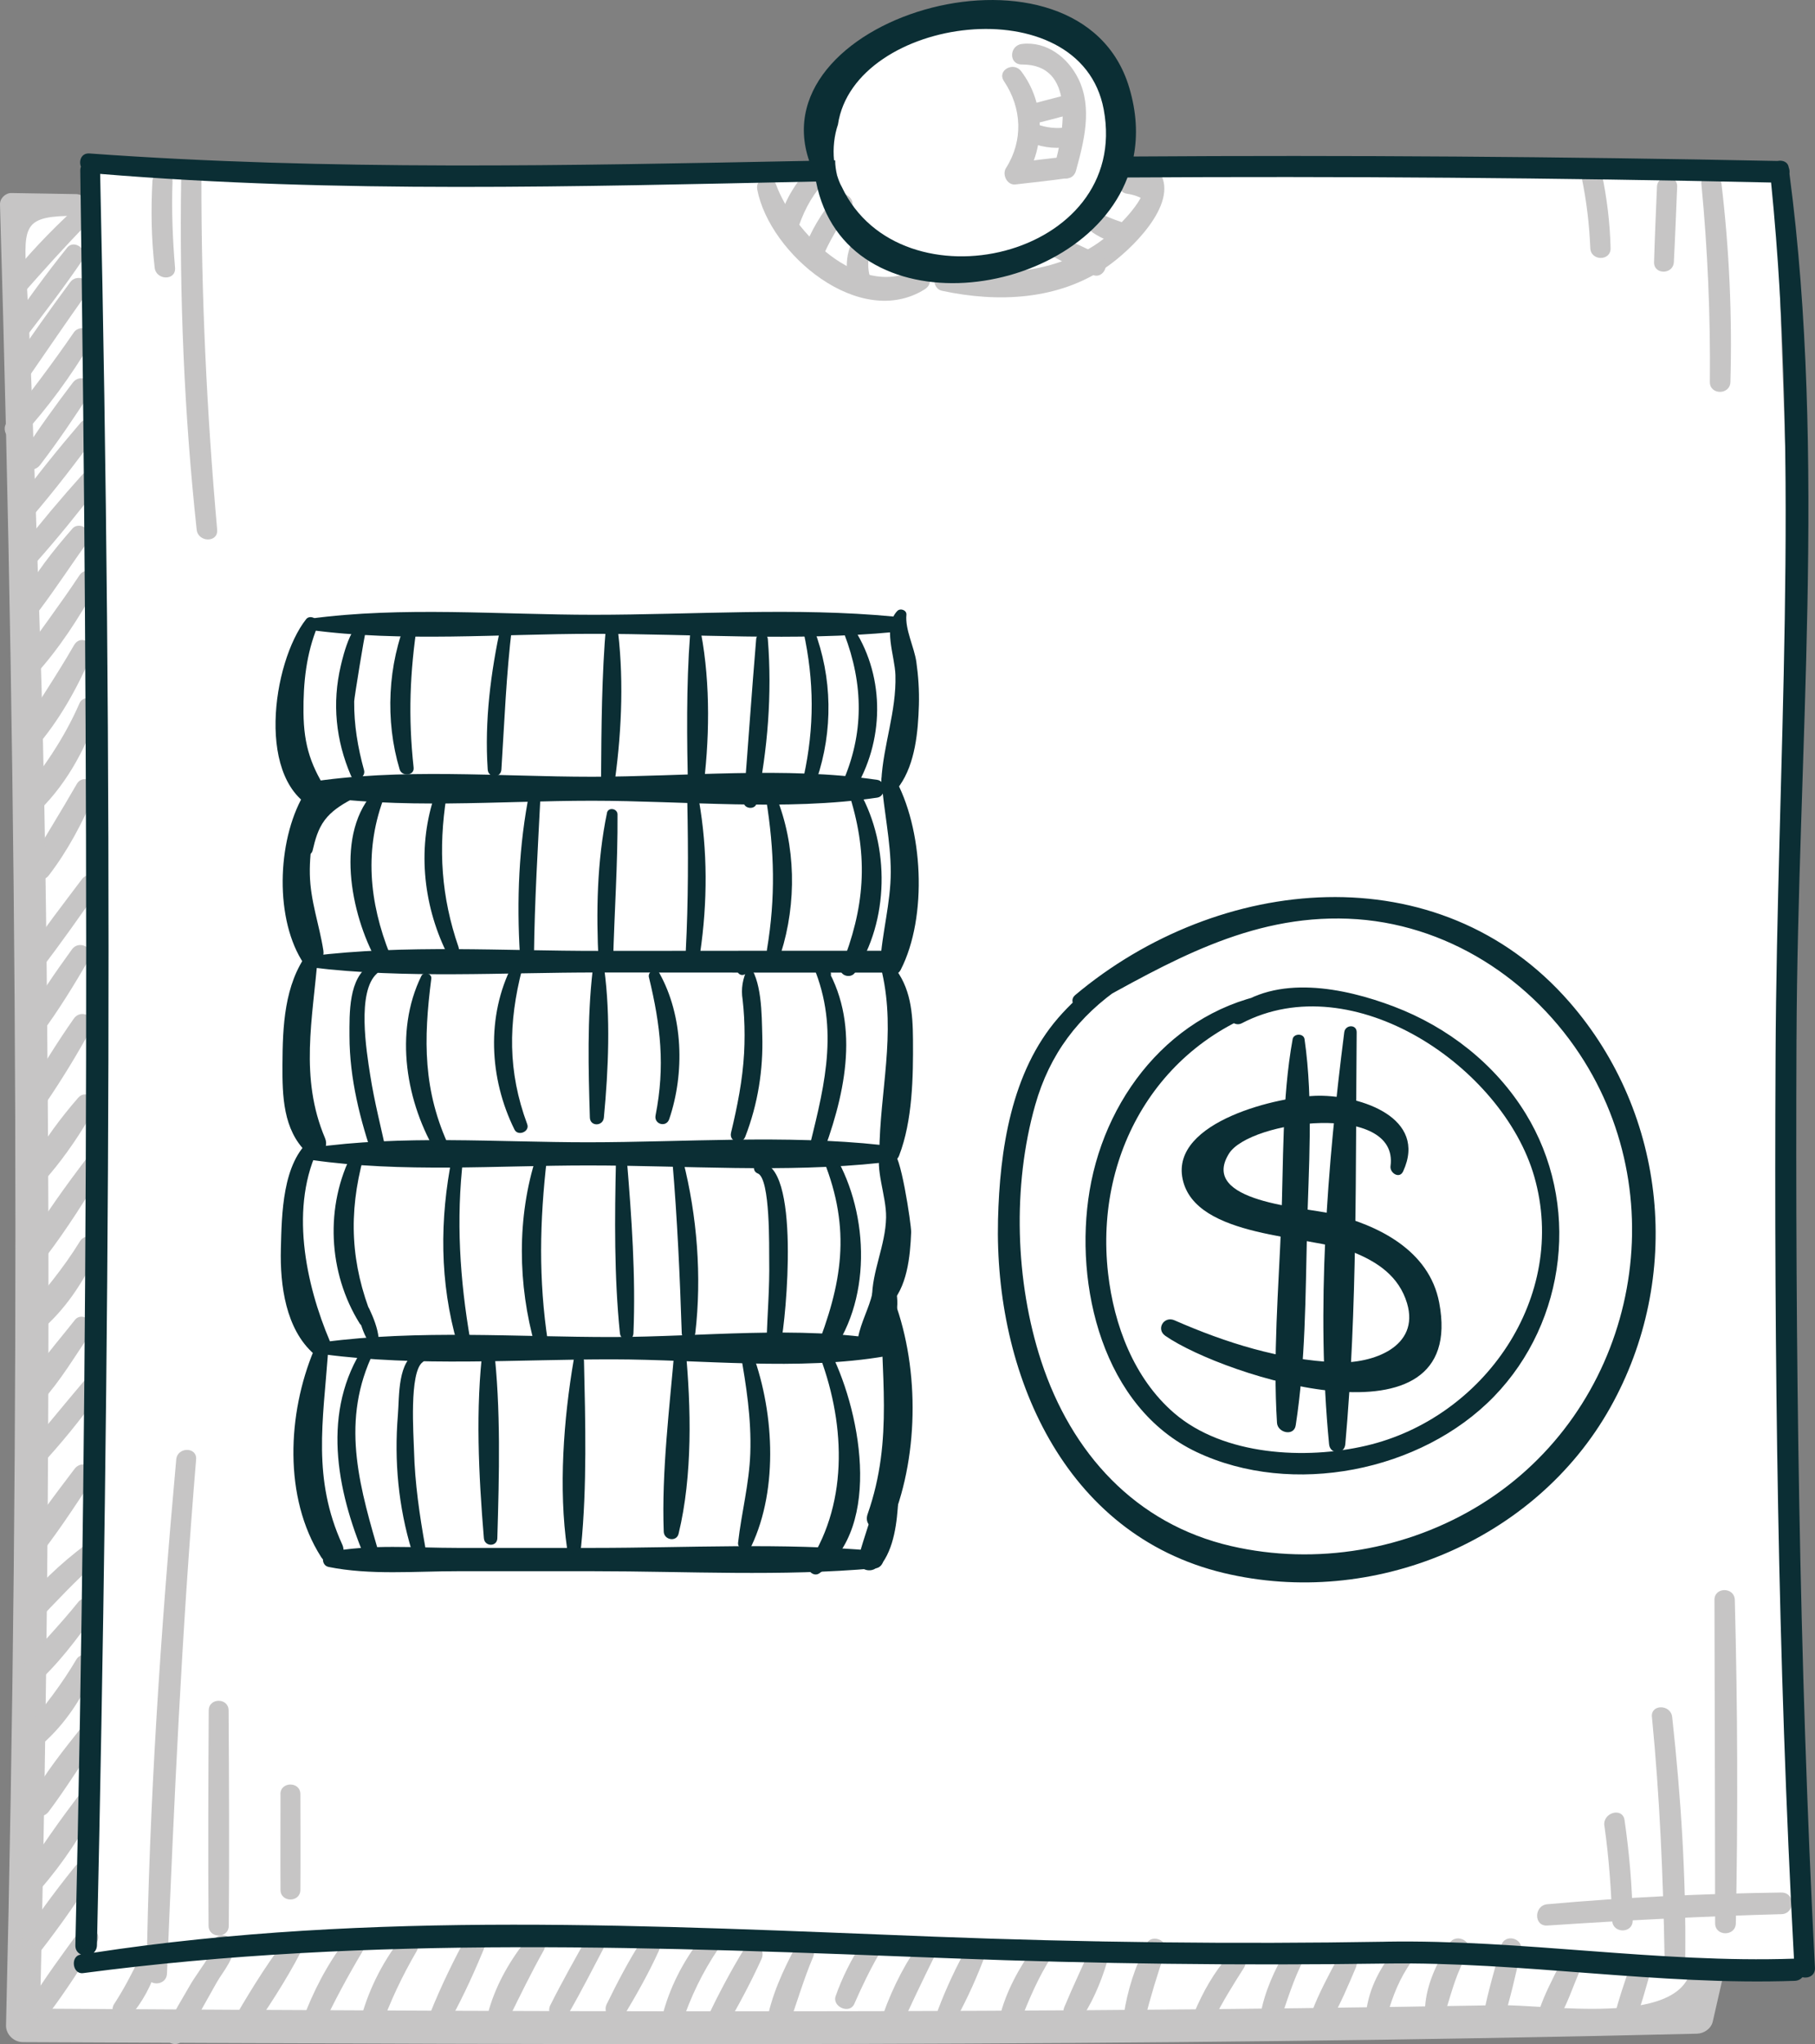 <svg xmlns="http://www.w3.org/2000/svg" id="Layer_1" data-name="Layer 1" viewBox="0 0 454.69 512"><rect x="0" y="0" width="454.69" height="512" fill="#808080" stroke="none"/><defs><style>      .cls-1 {        fill: #fff;      }      .cls-2 {        fill: #0b2e34;      }      .cls-3 {        fill: #c6c5c5;      }    </style></defs><path class="cls-3" d="m255.82,22.52c2.56-.98,5.09-2.01,7.62-3.06,2.88-1.21,1.68-5.97-1.32-4.79-2.74,1.09-5.47,2.22-8.18,3.38-2.52,1.08-.71,5.46,1.88,4.47h0Z"></path><path class="cls-3" d="m89.02,155.7c-6.71,5.06-13.47,10.76-18.52,17.52-1.84,2.46,2.03,5.14,4.12,3.18,5.89-5.53,11.32-11.43,17.48-16.71,2.16-1.85-.76-5.73-3.08-3.99h0Z"></path><path class="cls-3" d="m100.06,158.33c-9.12,6.39-18.33,14.32-25.8,22.59-2.35,2.6,1.15,5.94,3.79,3.79,8.57-7,17.11-14.73,25.05-22.43,2-1.93-.66-5.61-3.04-3.94h0Z"></path><path class="cls-3" d="m103.46,166.04c.12.23.24.46.37.69v-2.61c-.96,2.22-4.9,4.28-6.73,5.75-2.82,2.26-5.57,4.6-8.26,7.01-5.09,4.55-10.2,9.25-14.64,14.44-1.68,1.97-.14,5.75,2.76,4.74.71-.25,1.41-.49,2.12-.74,3.28-1.14,1.99-5.98-1.44-5.22-.73.16-1.46.32-2.19.49.92,1.58,1.84,3.16,2.76,4.74,6.78-6.52,13.25-13.24,20.39-19.39,2.89-2.49,12.67-7.53,9.25-12.47-1.85-2.66-5.93-.36-4.38,2.56h0Z"></path><path class="cls-3" d="m110.79,170.69c-11.44,9.71-23.2,19.84-32.97,31.25-2.24,2.61,1.2,6.11,3.79,3.79,11.25-10.1,21.72-21.13,32.84-31.38,2.47-2.28-1.15-5.78-3.66-3.66h0Z"></path><path class="cls-3" d="m114.95,179.73c-14.26,14.38-29.15,28.11-43.4,42.47-2.49,2.51,1.2,6.04,3.83,3.83,15.41-12.97,29.62-27.82,43.22-42.66,2.23-2.44-1.29-6.01-3.64-3.64h0Z"></path><path class="cls-3" d="m117.21,192.47c-14.67,13.48-29.52,27.57-42.45,42.73-2.28,2.68,1.3,6.4,3.91,3.91,14.47-13.83,28.19-28.67,42.2-42.99,2.34-2.39-1.21-5.9-3.66-3.66h0Z"></path><path class="cls-3" d="m122.58,202.72c-16.79,17.32-34.38,34.26-49.94,52.7-2.31,2.74,1.31,6.52,3.99,3.99,17.52-16.59,33.43-35.13,49.76-52.88,2.33-2.54-1.38-6.3-3.8-3.8h0Z"></path><path class="cls-3" d="m127.24,218.54c-17.47,16.87-34.78,34.49-50.52,53-1.3,1.53-1.13,4.71,1.34,5.08,2.35.35,3.2.21,5.03-1.38,2.48-2.15-.68-5.85-3.39-4.4,0-.03-.01-.06-.02-.08.45,1.69.89,3.38,1.34,5.08,17.07-17.39,33.53-35.56,50.01-53.51,2.33-2.53-1.3-6.19-3.79-3.79h0Z"></path><path class="cls-3" d="m131.41,230.32c-17.65,19.14-36.22,38.84-51.6,59.85-1.99,2.71,2.26,5.74,4.55,3.51,18.43-18.02,34.98-39.26,50.9-59.52,2.1-2.67-1.41-6.48-3.84-3.84h0Z"></path><path class="cls-3" d="m136.75,241.98c-20.43,23.22-40.92,46.75-59.83,71.22-2.19,2.83,2.58,6.47,4.96,3.83,20.49-22.84,39.74-47.09,58.73-71.19,2.12-2.69-1.49-6.54-3.85-3.85h0Z"></path><path class="cls-3" d="m143.01,255.95c-22.64,23.58-44.57,48.31-64.13,74.53-1.86,2.49,2.3,5.71,4.32,3.34,21.13-24.78,41.85-49.83,63.46-74.21,2.19-2.47-1.33-6.08-3.66-3.66h0Z"></path><path class="cls-3" d="m159.61,270.48c-27.85,26.2-54.35,53.95-78.17,83.89-2.18,2.74,1.58,6.68,3.92,3.92,24.79-29.22,50.4-57.45,78.09-83.97,2.53-2.42-1.3-6.24-3.84-3.84h0Z"></path><path class="cls-3" d="m172.8,282.27c-28.98,29.07-58.16,58.62-84.29,90.31-2.21,2.68,1.41,6.49,3.88,3.88,28.31-29.91,55.52-60.8,84.29-90.31,2.47-2.53-1.38-6.39-3.88-3.88h0Z"></path><path class="cls-3" d="m184.77,300.52c-27.57,23.97-53.59,50.54-75.89,79.51-1.95,2.54,2.36,5.87,4.46,3.44,23.89-27.74,48.35-54.25,75.22-79.16,2.55-2.36-1.21-6.03-3.79-3.79h0Z"></path><path class="cls-3" d="m200.34,311.93c-25.61,21.51-50.73,46.65-70.73,73.5-1.96,2.63,2.29,5.8,4.5,3.47,23.31-24.55,45.99-49.29,70.08-73.12,2.53-2.51-1.21-6.08-3.85-3.85h0Z"></path><path class="cls-3" d="m203.66,329.15c-17.06,21.81-41.63,37.08-56.78,60.38-1.85,2.85,1.65,5.31,4.2,4.2,3.93-1.71,6.45-3.48,9.4-6.48,2.45-2.51-1.29-6.23-3.84-3.84-2.64,1.57-5.28,3.14-7.92,4.71,1.16,1.5,2.31,3.01,3.47,4.51,16.5-22.04,40.17-37.47,55.74-60.19,1.72-2.51-2.36-5.73-4.27-3.29h0Z"></path><path class="cls-3" d="m205.61,355.86c-7.18.17-14.77,12.06-19.67,17.2-6.12,6.4-12.55,12.54-18.47,19.12-2.41,2.68,1.26,6.34,3.95,3.95,11.22-9.99,21.46-21.47,31.44-32.67,1.39-1.56,12.11-13.19,2.76-12.82-3.35.13-3.38,5.3,0,5.23h0Z"></path><path class="cls-3" d="m212.77,363.39c-6.94,8.09-13.91,16.18-20.39,24.65-1.93,2.52,2.32,5.79,4.41,3.41,6.89-7.83,13.31-16.08,19.76-24.28,2.08-2.64-1.5-6.43-3.78-3.78h0Z"></path><path class="cls-3" d="m269.38,300.63c-5.21,6.2-10.47,12.38-15.45,18.77-1.94,2.49,1.4,6.06,3.56,3.56,5.3-6.13,10.33-12.5,15.4-18.82,1.97-2.45-1.44-5.98-3.51-3.51h0Z"></path><path class="cls-3" d="m269.19,316.53c-5.67,6.67-11.34,13.35-16.85,20.16-2.02,2.5,1.44,6.1,3.59,3.59,5.7-6.65,11.23-13.45,16.77-20.24,1.99-2.44-1.42-5.96-3.51-3.51h0Z"></path><path class="cls-3" d="m269.33,331.31c-3.43,4.12-6.61,8.52-9.63,12.95-1.61,2.37,2.21,5.39,4.02,3.1,3.31-4.22,6.58-8.56,9.47-13.07,1.48-2.31-2.05-5.14-3.85-2.97h0Z"></path><path class="cls-3" d="m325.04,280.92c-19.58,22.07-39.35,43.99-58.68,66.3-2.12,2.45,1.38,6.03,3.59,3.59,19.79-21.89,39.15-44.18,58.68-66.29,2.15-2.44-1.42-6.04-3.59-3.59h0Z"></path><path class="cls-3" d="m325.16,297.08c-17.64,19.14-35.44,38.14-52.83,57.51-2.24,2.49,1.38,6.16,3.7,3.7,17.81-18.99,35.21-38.35,52.77-57.58,2.22-2.43-1.38-6.07-3.63-3.63h0Z"></path><path class="cls-3" d="m315.25,322.79c-12.61,14.85-25.41,29.56-37.72,44.66-2.07,2.54,1.44,6.21,3.67,3.67,12.85-14.65,25.23-29.71,37.78-44.61,2.17-2.57-1.52-6.31-3.72-3.72h0Z"></path><path class="cls-3" d="m392.86,257.26c-14.92,18.11-29.38,36.56-43.12,55.58-1.98,2.75,2.53,5.28,4.51,2.64,13.82-18.4,27.8-36.67,42.22-54.6,2.04-2.53-1.51-6.17-3.62-3.62h0Z"></path><path class="cls-3" d="m394.15,276.03c-12.32,15.56-24.86,30.93-37.69,46.07-2.2,2.6,1.5,6.38,3.78,3.78,13.2-15.13,25.86-30.7,37.93-46.75,1.73-2.3-2.21-5.37-4.02-3.1h0Z"></path><path class="cls-3" d="m405.54,285.97c-12.03,15.1-23.93,30.31-35.48,45.78-1.79,2.39,2.28,5.56,4.16,3.21,12.05-15.08,23.77-30.43,35.35-45.88,1.73-2.31-2.22-5.39-4.03-3.11h0Z"></path><g><polygon class="cls-1" points="3.84 52.75 22.38 51.82 23.48 42.25 204.96 42.16 211.32 20.56 234.07 5.15 267.53 7.25 282.07 33.96 280.42 40.35 444.84 42.16 449.41 175.26 449.41 344.8 452.49 491.7 427.63 494.02 422.21 505.27 119.86 509.39 7.16 507.31 7.16 461.38 3.84 52.75"></polygon><path class="cls-3" d="m18.45,52.51c-5.9,5.48-11.55,11.34-16.51,17.69-1.96,2.51,1.38,6.11,3.6,3.6,5.35-6.05,10.7-12.07,16.38-17.83,2.23-2.26-1.16-5.62-3.47-3.47h0Z"></path><path class="cls-3" d="m16.85,62.01c-5.27,6.53-10.17,13.41-15.04,20.25-1.92,2.69,2.43,5.07,4.37,2.55,4.97-6.48,10-13.02,14.57-19.79,1.55-2.3-2.12-5.21-3.9-3.01h0Z"></path><path class="cls-3" d="m17.58,70.69c-5.18,7.02-10.25,14.1-15.02,21.41-1.83,2.8,2.58,5.3,4.45,2.6,4.95-7.17,9.85-14.37,14.9-21.47,1.89-2.65-2.45-5.1-4.33-2.53h0Z"></path><path class="cls-3" d="m18.44,83.35c-5.27,7.65-10.85,15.06-16.65,22.32-2.02,2.53,1.36,6.14,3.64,3.64,6.57-7.21,12.32-15.07,17.31-23.45,1.66-2.79-2.51-5.13-4.3-2.52h0Z"></path><path class="cls-3" d="m18.26,95.81c-4.44,5.85-8.79,11.84-12.74,18.04-1.86,2.91,2.53,5.23,4.51,2.64,4.46-5.83,8.61-11.96,12.58-18.13,1.8-2.8-2.45-5.05-4.35-2.54h0Z"></path><path class="cls-3" d="m20.19,105.89c-5.51,6.44-10.91,13.1-15.92,19.94-1.75,2.39,2.19,5.44,4.12,3.18,5.5-6.45,10.73-13.25,15.72-20.09,1.66-2.28-2.08-5.18-3.93-3.03h0Z"></path><path class="cls-3" d="m20.6,118.92c-5.29,5.89-10.41,11.96-15.27,18.21-2.03,2.61,1.43,6.34,3.73,3.73,5.4-6.09,10.54-12.43,15.49-18.89,1.74-2.27-2.06-5.16-3.96-3.05h0Z"></path><path class="cls-3" d="m18.12,132.43c-4.74,5.4-9.36,11.28-12.81,17.6-1.7,3.11,2.61,5.42,4.64,2.71,4.21-5.61,8.07-11.52,12.15-17.23,1.67-2.34-2.09-5.23-3.99-3.08h0Z"></path><path class="cls-3" d="m19.89,144.12c-4.92,7.44-10.31,14.51-15.41,21.82-1.75,2.5,2.17,5.5,4.22,3.26,6.13-6.71,11.2-14.57,15.56-22.52,1.58-2.87-2.58-5.26-4.37-2.55h0Z"></path><path class="cls-3" d="m18.56,161.58c-4.44,7.71-9.41,14.99-14.04,22.57-1.58,2.58,2.2,5.64,4.27,3.29,5.94-6.75,10.59-15.08,14.11-23.33,1.23-2.88-2.67-5.42-4.33-2.53h0Z"></path><path class="cls-3" d="m19.91,176.17c-3.93,9.02-9.31,16.68-15.53,24.24-2.28,2.77,1.25,6.46,3.99,3.99,7.73-6.97,13.02-16.45,16.23-26.25.89-2.71-3.52-4.67-4.69-1.98h0Z"></path><path class="cls-3" d="m19.19,196.45c-3.83,6.7-7.94,13.22-11.8,19.9-1.88,3.25,2.74,5.66,4.88,2.86,4.69-6.13,8.36-13.05,11.36-20.15,1.25-2.96-2.75-5.57-4.45-2.6h0Z"></path><path class="cls-3" d="m20.54,220.2c-4.82,6.39-9.71,12.75-14.25,19.36-1.63,2.38,2.25,5.44,4.04,3.12,5.03-6.51,9.73-13.27,14.46-19.99,1.85-2.63-2.38-4.96-4.25-2.49h0Z"></path><path class="cls-3" d="m18.01,237.82c-4.25,5.86-8.47,12-12.04,18.29-1.69,2.98,2.55,5.27,4.5,2.63,4.29-5.82,8.19-12.17,11.81-18.43,1.63-2.81-2.44-5.02-4.27-2.5h0Z"></path><path class="cls-3" d="m18.5,255.13c-4.17,5.96-8.09,12.22-11.65,18.56-1.69,3.01,2.67,5.47,4.58,2.68,4.09-6.01,7.94-12.31,11.42-18.69,1.57-2.89-2.51-5.17-4.35-2.54h0Z"></path><path class="cls-3" d="m19.63,274.92c-4.27,4.88-8.38,10.44-11.6,16.07-1.49,2.61,2.23,5.75,4.3,3.31,4.2-4.96,8.07-10.67,11.22-16.36,1.32-2.39-1.99-5.22-3.91-3.02h0Z"></path><path class="cls-3" d="m21.85,289.96c-5.37,7.05-10.66,14.38-15.2,22-1.9,3.19,2.72,5.61,4.84,2.83,5.36-7.05,10.18-14.68,14.7-22.29,1.7-2.86-2.44-5.03-4.33-2.53h0Z"></path><path class="cls-3" d="m19.98,311c-4.12,6.71-9.09,12.61-14.19,18.59-2.39,2.8,1.2,6.34,4.01,4.01,6.41-5.31,11.16-12.49,14.57-20.03,1.33-2.93-2.65-5.42-4.4-2.57h0Z"></path><path class="cls-3" d="m18.75,330.63c-4.34,5.52-9.17,10.91-12.72,16.98-1.59,2.71,2.25,5.87,4.44,3.43,4.71-5.25,8.4-11.45,12.34-17.28,1.62-2.4-2.23-5.45-4.06-3.13h0Z"></path><path class="cls-3" d="m20.92,346.07c-5.02,5.94-9.96,11.95-14.92,17.93-2.1,2.54,1.37,6.18,3.68,3.68,5.44-5.86,10.54-12.06,15.15-18.59,1.62-2.29-2.09-5.18-3.91-3.02h0Z"></path><path class="cls-3" d="m18.69,367.91c-5.02,6.63-10.13,13.29-14.43,20.41-1.51,2.5,2.22,5.57,4.15,3.2,5.4-6.63,10.1-13.84,14.78-20.98,1.88-2.87-2.53-5.23-4.5-2.63h0Z"></path><path class="cls-3" d="m21.42,386.92c-6.3,4.77-12.1,10.12-16.75,16.53-1.78,2.46,2.12,5.36,4.16,3.21,5.11-5.38,10.14-10.77,15.71-15.7,2.15-1.91-.77-5.83-3.12-4.05h0Z"></path><g><path class="cls-3" d="m251.51,20.33c4.51,6.73,4.88,14.88.5,21.78-1.02,1.61.28,4.33,2.35,4.09,4.39-.51,8.79-.96,13.16-1.59,2.99-.43,2.32-5.6-.72-5.32-4.16.39-8.3.96-12.44,1.47.78,1.36,1.57,2.73,2.35,4.09,5.22-8.34,5.1-19.12-.91-27.03-1.88-2.47-6.11-.21-4.29,2.51h0Z"></path><path class="cls-3" d="m269.55,42.76c2.02-7.32,4.16-15.7.64-22.94-2.63-5.42-7.98-9.53-14.17-8.81-3.2.37-3.4,5.17,0,5.15,13.54-.06,10.5,16.88,8.2,25.13-.95,3.43,4.38,4.9,5.33,1.47h0Z"></path><path class="cls-3" d="m258.29,31.22c3.06-.77,6.12-1.55,9.17-2.38,3.09-.85,1.79-5.58-1.32-4.8-3.06.77-6.11,1.59-9.16,2.42-3.07.83-1.78,5.55,1.31,4.77h0Z"></path><path class="cls-3" d="m258.21,35.73c3.45,1.41,6.91,1.61,10.55.9,3.15-.61,1.8-5.33-1.32-4.79-2.76.49-5.32.15-7.94-.79-2.99-1.07-4.11,3.53-1.29,4.68h0Z"></path><path class="cls-3" d="m19.04,48.62c-5.39-.1-10.79-.19-16.18-.27-1.51-.02-2.9,1.33-2.86,2.86,4.51,151.92,5.15,304.15,1.51,456.1-.05,2.28,1.97,4.2,4.21,4.2,139.8.62,279.62,1.28,419.39-2.11,1.74-.04,3.55-1.24,3.96-3.01.81-3.58,1.63-7.16,2.45-10.73,1.18-5.17-6.79-7.37-7.95-2.19-3.18,14.17-35.97,8.57-48.2,8.79-16.58.3-33.17.55-49.75.75-35.54.44-71.08.66-106.62.75-71.09.18-142.18-.23-213.26-.66,1.4,1.4,2.8,2.8,4.2,4.2,1.87-78.38,2.58-156.79,2.01-235.2-.28-38.01-.7-76.04-1.97-114.03-.68-20.19-1.32-40.38-2.06-60.56-.35-9.51-.78-19-1.31-28.5-.72-12.86-.53-14.93,12.46-14.96,3.5,0,3.5-5.37,0-5.43h0Z"></path><path class="cls-3" d="m19.61,401.27c-4.77,5.94-10.1,11.36-15.05,17.15-2.3,2.69,1.21,6.25,3.89,3.89,5.9-5.18,10.69-11.54,15.2-17.92,1.67-2.36-2.21-5.41-4.05-3.12h0Z"></path><path class="cls-3" d="m19.14,415.64c-3.68,6.24-7.94,11.79-12.66,17.26-2.4,2.78,1.25,6.44,4.03,4.03,5.95-5.18,10.38-12.04,13.34-19.3,1.13-2.75-3.27-4.43-4.71-1.98h0Z"></path><path class="cls-3" d="m20.64,432.4c-4.69,5.93-9.57,11.89-13.13,18.59-1.69,3.18,2.64,5.49,4.71,2.75,4.43-5.87,8.21-12.23,12.56-18.16,1.75-2.39-2.28-5.53-4.13-3.19h0Z"></path><path class="cls-3" d="m20.04,449.31c-4.95,6.53-9.87,13.38-14.12,20.39-1.59,2.62,2.23,5.73,4.32,3.34,5.52-6.32,10.35-13.69,14.24-21.12,1.57-3.01-2.49-5.19-4.45-2.6h0Z"></path><path class="cls-3" d="m18.8,467.5c-5.28,6.54-10.27,13.39-14.84,20.45-1.63,2.52,2.31,5.69,4.24,3.27,5.24-6.58,10.18-13.46,14.7-20.55,1.56-2.45-2.22-5.5-4.1-3.17h0Z"></path><path class="cls-3" d="m19.66,483.98c-4.14,5.69-8.35,11.36-12.04,17.35-1.92,3.12,2.7,5.57,4.79,2.8,4.24-5.61,7.99-11.58,11.78-17.5,1.85-2.89-2.58-5.32-4.53-2.65h0Z"></path><path class="cls-3" d="m34.89,490.47c-1.9,4.03-3.89,7.8-6.32,11.54-1.56,2.4,2.12,5.33,4.02,3.1,3.09-3.63,5.6-8.11,6.77-12.76.65-2.58-3.24-4.48-4.47-1.88h0Z"></path><path class="cls-3" d="m57.71,486.43c-.04-.07-.09-.13-.13-.2-.13,1-.26,1.99-.39,2.99-.4.17-.8.34-1.21.5-.83-.83-1.65-1.65-2.48-2.48.16,1.48-4.42,7.48-5.61,9.53-2.18,3.75-4.43,7.48-6.36,11.37-1.49,2.99,2.64,5.43,4.48,2.62,3.01-4.6,5.61-9.47,8.31-14.25,1.45-2.57,5.18-6.76,4.05-9.92-.4-1.1-1.23-1.74-2.39-1.82-.92-.07-1.7.26-2.28.97-.65.79-1.05,2.05-.39,2.99.05.06.09.13.14.19,1.8,2.55,6.01.2,4.25-2.49h0Z"></path><path class="cls-3" d="m71.11,486.38c-4.98,6.58-9.38,13.91-13.5,21.06-1.73,2.99,2.66,5.45,4.58,2.68,4.68-6.79,9.4-13.91,13.2-21.24,1.5-2.9-2.39-4.98-4.27-2.5h0Z"></path><path class="cls-3" d="m86.57,485.99c-4.61,6.04-8.23,13.01-10.82,20.15-1,2.75,3.53,4.71,4.78,2.01,3.13-6.78,6.61-13.19,10.43-19.6,1.72-2.89-2.46-5.08-4.38-2.56h0Z"></path><path class="cls-3" d="m100.39,485.59c-4.83,6.24-8.4,13.51-10.28,21.18-.83,3.39,4.04,4.67,5.18,1.43,2.44-6.89,5.44-13.2,9.11-19.51,1.41-2.42-2.19-5.46-4.02-3.1h0Z"></path><path class="cls-3" d="m117.16,484.55c-3.44,6.28-6.63,12.85-9.31,19.5-1.14,2.84,3.46,4.68,4.9,2.06,3.45-6.27,6.46-12.93,9.14-19.57,1.11-2.73-3.34-4.52-4.73-1.99h0Z"></path><path class="cls-3" d="m132.25,485.42c-4.31,5.29-7.83,11.36-9.75,17.94-.86,2.92,3.62,4.95,5.02,2.11,2.83-5.72,5.58-11.42,8.72-16.98,1.36-2.41-2.11-5.38-3.99-3.08h0Z"></path><path class="cls-3" d="m147.39,484.66c-3.22,5.83-6.54,11.63-9.52,17.59-1.43,2.86,2.69,5.34,4.32,2.52,3.34-5.77,6.36-11.73,9.46-17.62,1.47-2.8-2.71-5.27-4.25-2.49h0Z"></path><path class="cls-3" d="m160.72,486.09c-3.23,5.02-6.09,10.52-8.71,15.87-1.46,2.97,2.75,5.52,4.48,2.62,3.06-5.12,6.11-10.52,8.57-15.96,1.31-2.9-2.55-5.3-4.33-2.53h0Z"></path><path class="cls-3" d="m175.97,485.03c-4.78,6.09-8.32,12.88-10.17,20.42-.8,3.26,3.95,4.53,5,1.38,2.24-6.7,5.21-12.87,9.17-18.72,1.6-2.36-2.21-5.38-4-3.09h0Z"></path><path class="cls-3" d="m186.46,488.14c-3.42,5.56-6.49,11.43-9.32,17.32-1.44,2.99,2.79,5.58,4.51,2.64,3.29-5.64,6.43-11.48,9.13-17.43,1.3-2.88-2.6-5.32-4.32-2.52h0Z"></path><path class="cls-3" d="m199.34,487.59c-3.19,5.91-6.2,12.52-7.32,19.18-.58,3.44,4.01,4.75,5.24,1.44,2.23-6.02,3.94-12.14,6.45-18.07,1.23-2.9-2.78-5.5-4.37-2.55h0Z"></path><path class="cls-3" d="m216.6,489.79c-.24-.16-.47-.32-.71-.48v-2.58c-2.67,4.16-4.89,8.57-6.54,13.23-.95,2.7,3.5,4.64,4.67,1.97,1.89-4.32,3.92-8.54,6.28-12.62.55-.94.43-2.34-.4-3.1-1-.91-1.94-1.34-3.31-1.37-3.2-.06-3.16,4.78,0,4.95h0Z"></path><path class="cls-3" d="m229.83,487.49c-4.01,5.8-7.27,12.7-9.39,19.43-.86,2.74,3.52,4.7,4.72,1.99,2.86-6.4,5.85-12.62,8.95-18.91,1.42-2.88-2.47-5.14-4.29-2.5h0Z"></path><path class="cls-3" d="m242.41,487.49c-2.81,5.02-5.38,10.5-7.41,15.89-1.04,2.76,3.33,4.53,4.72,1.99,2.76-5.04,5.22-10.58,7.21-15.97.98-2.65-3.17-4.32-4.52-1.91h0Z"></path><path class="cls-3" d="m259.14,487.48c-3.83,5.41-7.23,11.5-8.76,18.01-.78,3.32,3.79,4.42,5,1.38,2.34-5.88,4.64-11.51,8.11-16.84,1.79-2.75-2.5-5.15-4.35-2.54h0Z"></path><path class="cls-3" d="m273.35,487.56c-2.18,5.1-4.62,10.11-6.74,15.23-1.18,2.87,3.27,4.41,4.81,2.03,2.95-4.56,5.06-10.11,6.48-15.34.71-2.63-3.41-4.59-4.55-1.92h0Z"></path><path class="cls-3" d="m287.24,486.84c-2.82,5.67-4.81,11.61-5.72,17.89-.48,3.31,4.27,4.86,5.17,1.42,1.53-5.85,3.22-11.63,5.24-17.33.97-2.72-3.4-4.58-4.69-1.98h0Z"></path><path class="cls-3" d="m307.79,489.84c-3.66,4.17-6.45,9.13-8.59,14.23-1.13,2.7,3.44,4.62,4.74,2,2.3-4.63,4.95-8.88,7.73-13.23,1.49-2.34-2.01-5.12-3.88-3h0Z"></path><path class="cls-3" d="m322.26,488.33c-2.91,5.01-5.54,10.65-6.49,16.4-.53,3.23,3.89,4.56,4.97,1.37,1.76-5.23,3.32-10.3,5.84-15.25,1.45-2.85-2.69-5.33-4.32-2.52h0Z"></path><path class="cls-3" d="m335.24,490.26c-2.4,4.48-4.87,9.07-6.67,13.83-1.08,2.84,3.33,4.53,4.81,2.03,2.47-4.19,4.37-8.81,6.28-13.27,1.25-2.94-2.82-5.56-4.42-2.58h0Z"></path><path class="cls-3" d="m349.44,488.23c-3.56,4.53-6.26,9.35-7.11,15.11-.49,3.34,4.24,4.87,5.2,1.43,1.33-4.75,3.14-9.34,6.04-13.36,1.73-2.4-2.29-5.54-4.13-3.19h0Z"></path><path class="cls-3" d="m363.1,486.75c-3.09,4.7-5.73,10.25-6.09,15.94-.2,3.1,4.4,3.51,5.26.71,1.52-4.92,2.69-9.51,5.37-13.99,1.75-2.93-2.7-5.47-4.55-2.66h0Z"></path><path class="cls-3" d="m376.09,487.34c-1.61,5.76-3.31,11.51-4.47,17.38-.64,3.26,3.98,4.59,5,1.38,1.81-5.7,3.08-11.57,4.43-17.39.75-3.22-4.07-4.57-4.97-1.37h0Z"></path><path class="cls-3" d="m390.68,492.16c-1.74,3.69-3.75,7.29-5.01,11.18-.95,2.94,3.41,4.7,4.93,2.08,2.04-3.53,3.35-7.46,4.92-11.21,1.15-2.75-3.57-4.75-4.84-2.04h0Z"></path><path class="cls-3" d="m407.99,493.57c-1.25,3.71-2.55,7.37-3.44,11.18-.79,3.38,3.89,4.54,5.11,1.41,1.42-3.66,2.43-7.4,3.5-11.17.95-3.34-4.07-4.67-5.17-1.42h0Z"></path><path class="cls-3" d="m189.71,47.5c3.1,16.12,25.68,35.18,41.96,24.96,3-1.88.38-6.28-2.76-4.72-13.88,6.9-30.17-9.61-34.5-21.53-1.07-2.95-5.29-1.8-4.7,1.29h0Z"></path><path class="cls-3" d="m203.86,41.06c-4.08,3.88-7.17,8.66-8.61,14.13-.84,3.19,3.83,4.41,4.89,1.35,1.58-4.54,3.86-8.51,7.28-11.91,2.31-2.29-1.21-5.8-3.56-3.56h0Z"></path><path class="cls-3" d="m209.28,49.26c-3.53,4.07-6.2,8.71-8.1,13.74-1,2.66,3.52,4.61,4.64,1.96,1.94-4.58,4.38-8.71,7.35-12.7,1.67-2.24-2.05-5.11-3.88-3h0Z"></path><path class="cls-3" d="m214.43,58.8c-2.65,4.14-3.13,9.36-.77,13.74,1.34,2.5,5.51.8,4.62-1.95-1.04-3.22-1.18-6.2.53-9.23,1.62-2.86-2.62-5.3-4.38-2.56h0Z"></path><path class="cls-3" d="m286.45,45.83c1.45,3.34-6.15,10.67-8.03,12.37-3.93,3.55-8.53,6.02-13.54,7.65-9.13,2.99-18.7,2.6-28.1,1.52-3.12-.36-3.8,4.83-.74,5.48,14.02,2.99,29.03,2.35,41.2-5.99,5.86-4.02,18.06-15.62,13.42-23.49-1.63-2.77-5.43-.34-4.21,2.46h0Z"></path><path class="cls-3" d="m263.33,63.99c3.37,1.87,6.92,3.5,10.51,4.9,2.76,1.08,4.57-3.37,2.01-4.76-3.38-1.83-6.94-3.45-10.54-4.82-2.73-1.04-4.47,3.29-1.97,4.67h0Z"></path><path class="cls-3" d="m273.82,58.3c2.38,1.59,4.89,2.55,7.72,2.92,3.09.41,3.28-4.21.69-5.13-1.97-.7-3.91-1.35-5.8-2.25-2.99-1.43-5.4,2.6-2.61,4.46h0Z"></path><path class="cls-3" d="m282.25,48.51c1.89.29,3.38.79,4.95,1.92,2.36,1.7,5.26-2.09,3.11-4.03-2.09-1.89-4.52-2.98-7.38-2.88-2.71.1-3.63,4.54-.67,4.99h0Z"></path><path class="cls-3" d="m38.18,45.41c-.38,7.24-.27,14.45.57,21.65.37,3.19,5.37,3.31,5.1,0-.6-7.21-.89-14.41-.63-21.65.12-3.25-4.87-3.22-5.04,0h0Z"></path><path class="cls-3" d="m45.39,44.7c-.46,29.42.73,58.71,3.88,87.97.35,3.23,5.43,3.31,5.13,0-2.59-29.28-4-58.58-3.94-87.97,0-3.27-5.02-3.27-5.08,0h0Z"></path><path class="cls-3" d="m426.23,46.11c1.58,16.49,2.28,32.99,2.12,49.56-.03,3.32,5.06,3.31,5.15,0,.46-16.59-.28-33.08-2.23-49.56-.37-3.16-5.35-3.26-5.04,0h0Z"></path><path class="cls-3" d="m415.1,46.8c-.26,6.28-.55,12.56-.73,18.85-.1,3.21,4.8,3.18,4.96,0,.33-6.28.56-12.56.83-18.85.14-3.25-4.92-3.25-5.06,0h0Z"></path><path class="cls-3" d="m396.28,44.7c1.2,5.77,1.87,11.57,2.12,17.46.13,3.25,5.15,3.28,5.08,0-.15-6.35-.92-12.61-2.23-18.82-.68-3.24-5.64-1.87-4.97,1.37h0Z"></path><path class="cls-3" d="m429.5,400.75c.08,27,.14,53.99.17,80.99,0,3.34,5.12,3.34,5.19,0,.54-26.99.45-54-.26-80.99-.09-3.27-5.11-3.29-5.1,0h0Z"></path><path class="cls-3" d="m413.84,430.07c1.95,19.97,2.81,39.99,3.16,60.05.06,3.34,5.16,3.35,5.19,0,.2-20.1-1.09-40.08-3.28-60.05-.35-3.2-5.4-3.27-5.08,0h0Z"></path><path class="cls-3" d="m401.93,457.3c1.11,7.88,1.7,15.8,1.95,23.75.1,3.29,5.17,3.32,5.13,0-.09-8.44-.83-16.79-2.03-25.14-.48-3.33-5.52-1.91-5.06,1.39h0Z"></path><path class="cls-3" d="m446.28,474.04c-19.58.28-39.13,1.19-58.64,2.93-3.38.3-3.46,5.57,0,5.34,19.53-1.3,39.07-2.32,58.64-2.85,3.47-.09,3.49-5.46,0-5.41h0Z"></path><path class="cls-3" d="m44.15,365.56c-3.87,42.82-6.8,85.79-7.42,128.78-.05,3.29,4.96,3.27,5.1,0,1.76-42.99,3.73-85.9,7.3-128.78.27-3.2-4.7-3.17-4.98,0h0Z"></path><path class="cls-3" d="m52.29,428.42c-.1,17.98-.19,35.96-.04,53.95.03,3.25,5.03,3.26,5.06,0,.16-17.98.07-35.96-.04-53.95-.02-3.21-4.96-3.21-4.98,0h0Z"></path><path class="cls-3" d="m70.27,449.4c0,7.99-.05,15.99,0,23.98.02,3.21,4.96,3.21,4.98,0,.06-7.99.01-15.98,0-23.98,0-3.22-5-3.22-5,0h0Z"></path><path class="cls-2" d="m450.06,260.27c.28-71.4,7.59-145.8-1.77-216.76.07-.54.02-1.09-.19-1.59-.2-1.4-1.58-1.86-2.8-1.6-53.76-1.09-107.54-1.48-161.31-1.12,1.01-5.25.77-11.05-1.12-17.33-12.28-40.93-92.75-18.4-80.16,18.42-60.15,1.18-120.14,2.51-180.28-1.85-2.04-.15-2.73,1.8-2.16,3.3-.09.26-.16.52-.16.84,2.09,148.24,2.2,296.46-1.23,444.68-.03,1.19.6,1.93,1.42,2.31-.04,0-.09.01-.13.02-2.6.41-2.02,4.99.63,4.64,72.36-9.55,144.57-6.51,217.26-3.72,36.38,1.39,72.65,1.85,109.06,1.32,34.24-.51,68.45,5.53,102.46,4.33.87-.03,1.51-.39,1.96-.9,1.49.35,3.23-.42,3.13-2.38-4-77.48-4.93-155.03-4.62-232.6ZM209.93,31.15c4.09-27.17,60.78-34.76,66.57-3.74,6.95,37.31-50.96,50.57-65.63,19.37-.52-.89-.85-1.88-1.17-2.87-.29-1.24-.48-2.5-.48-3.75-.09,0-.19,0-.28,0-.3-3.05.04-6.2,1-9.02Zm137.2,455.21c-37.81.64-75.46.19-113.25-1.27-70.09-2.72-140.77-6.6-210.4,4.02.46-.43.79-1.04.81-1.85,3.3-147.86,4.08-295.83.8-443.7,59.71,4.91,119.52,3.15,179.34,1.91,7.32,37.65,66.15,30.32,78.03-1.01,53.75-.34,107.49.07,161.23,1.26,7.28,72.23,1.48,146.38,1.12,218.85-.37,75.38.54,150.76,4.61,226.04-33.99,1.16-68.06-4.84-102.28-4.26Z"></path></g></g><path class="cls-2" d="m76.68,155.11c-8.48,10.73-12.9,41.34,2.96,47.83,2.11.86,4.11-2.03,2.93-3.82-4.6-6.94-6.46-12.23-6.54-20.64-.07-7.51.68-14.68,3.55-21.69.65-1.57-1.85-3.02-2.9-1.69h0Z"></path><path class="cls-2" d="m76.65,198.14c-7.07,11.1-8.03,30.87-1.15,42.28,1.87,3.1,6.01.91,5.51-2.32-1.01-6.51-3.25-12.37-3.39-19.13-.14-6.67,1.43-12.88,2.36-19.42.28-1.96-2.15-3.27-3.33-1.41h0Z"></path><path class="cls-2" d="m77.08,238.7c-5.89,7.95-6.27,18.42-6.32,27.99-.04,7.78.14,16.27,6.06,21.96,2.57,2.47,5.85-.63,4.61-3.56-6.44-15.2-3.07-29.92-1.8-45.7.12-1.5-1.83-1.66-2.55-.69h0Z"></path><path class="cls-2" d="m77.95,285.34c-7.25,5.82-7.37,18.9-7.59,27.54-.23,8.98,1.2,20.07,8.31,26.28,2.29,2,5.14-.47,4.02-3.1-6.14-14.4-10.31-34.06-2.62-49.08.73-1.42-.94-2.58-2.12-1.63h0Z"></path><path class="cls-2" d="m78.63,338.23c-6.59,15.79-7.67,36.87,1.8,51.75,2.16,3.39,6.92.45,5.31-3.1-7.51-16.48-4.82-30.83-3.55-48.17.16-2.23-2.85-2.2-3.56-.48h0Z"></path><path class="cls-2" d="m224.78,153.04c-3.71,3.98-.6,11.16-.46,16.08.26,9.15-3.05,17.47-3.53,26.38-.14,2.64,3.31,3.1,4.6,1.25,3.9-5.57,4.61-13.49,4.81-20.17.1-3.61-.13-7.21-.64-10.79-.53-3.7-2.85-8.11-2.49-11.8.11-1.17-1.53-1.75-2.28-.95h0Z"></path><path class="cls-2" d="m220.84,195.38c.54,7.73,2.31,15.23,2.31,23.02,0,7.88-2.24,15.36-2.65,23.13-.14,2.7,3.9,3.8,5.14,1.39,6.8-13.25,5.69-35.57-1.69-48.37-.79-1.37-3.22-.85-3.1.84h0Z"></path><path class="cls-2" d="m220.98,243.6c3.51,15.56-.57,29.67-.69,45.2-.02,3,3.97,3.2,4.95.67,3.38-8.77,3.55-19.77,3.48-29.07-.05-6.69-.54-13.12-4.95-18.41-1.14-1.36-3.12.13-2.78,1.62h0Z"></path><path class="cls-2" d="m224.17,288.11c-.32-.93-.64-1.23-1.58-1.54-.85-.28-1.77.32-2.01,1.14-1.5,5.1,1.51,11.85,1.4,17.25-.13,7.02-3.59,13.55-3.51,20.3.03,2.18,2.69,3.25,4.25,1.76,4.55-4.36,5.31-12.29,5.54-18.37.07-1.78-2.82-21-4.58-19.63-.72-.09-1.44-.19-2.15-.28.08.13.16.26.24.39.76,1.21,2.91.45,2.41-1.02h0Z"></path><path class="cls-2" d="m220.77,324.57c-.33,19.28,3.23,35.71-3.41,54.67-1.38,3.93,4.67,5.43,6.16,1.7,6.83-17.15,6.81-39.53-.07-56.72-.54-1.36-2.64-1.27-2.67.36h0Z"></path><path class="cls-2" d="m82.27,392.48c10.5,2.12,21.66,1.07,32.33,1.08,11.37.01,22.73,0,34.1,0,23.36,0,47.2,1.35,70.47-.74,2.8-.25,2.81-4.11,0-4.36-23.27-2.1-47.11-.74-70.47-.74-11.37,0-22.73,0-34.1,0-10.67.01-21.84-1.03-32.33,1.08-1.82.37-1.82,3.3,0,3.67h0Z"></path><path class="cls-2" d="m220.5,392.23c3.54-4.33,4.23-11.07,4.54-16.49.18-3.09-4.38-3.5-5.24-.71-1.55,4.98-3.29,9.92-4.7,14.94-.96,3.43,4.17,4.78,5.3,1.46,1.67-4.93,3.02-10,4.55-14.98-1.75-.24-3.5-.47-5.24-.71-.15,2.73-.49,5.4-1.09,8.07-.52,2.33-1.35,4.64-1.47,7.02-.08,1.61,2.27,2.71,3.35,1.39h0Z"></path><path class="cls-2" d="m81.17,339.23c23.65,3.14,48.5,1.24,72.33,1.26,22.12.02,46.57,2.97,68.36-.79,1.99-.34,1.99-3.67,0-4.01-21.79-3.76-46.24-.81-68.36-.79-23.82.02-48.68-1.88-72.33,1.26-1.97.26-1.97,2.81,0,3.07h0Z"></path><path class="cls-2" d="m222.53,325.73c.09-.15.18-.29.28-.44-.45.12-.91.24-1.36.36.13.03.26.05.38.08-.43-.76-.86-1.51-1.29-2.27-.71,3.62-1.46,7.16-3.26,10.43,1.75.74,3.5,1.48,5.25,2.21,1.67-4.34,3.12-9.21,1.68-13.82-.77-2.48-4.01-1.79-4.29.58-.48,4.08-2.17,7.69-4.5,11.04,1.43.83,2.86,1.67,4.29,2.51,1.91-3.81,2.91-7.71,3.23-11.95.19-2.49-3.82-3.03-4.37-.59-.85,3.8-2.92,7.38-3.6,11.16-.46,2.58,2.57,3.79,4.11,1.73,2.35-3.13,3.02-7.96,3.77-11.71-1.43-.39-2.86-.79-4.29-1.18-.51,3.51-1.57,6.86-3.15,10.04-1.43,2.88,2.47,5.13,4.29,2.51,2.79-4.03,4.17-8.69,4.58-13.54h-4.37c.34,4.06-1.01,7.38-2.64,11.03-1.48,3.31,3.25,6.25,4.96,2.9,2.12-4.15,3.2-8.76,1.86-13.32-.47-1.61-3.26-1.89-3.56,0-.08.53-.38,1.05-.48,1.59-.29,1.63,1.88,2.22,2.47.68h0Z"></path><path class="cls-2" d="m78.07,290.55c22.64,3.25,46.44,1.37,69.26,1.37,24.21,0,49.36,1.94,73.43-.68,2.85-.31,2.86-4.13,0-4.44-24.07-2.62-49.22-.69-73.43-.68-22.83,0-46.62-1.88-69.26,1.37-1.51.22-1.51,2.84,0,3.06h0Z"></path><path class="cls-2" d="m77.96,242.31c23.57,2.9,48.21,1.25,71.94,1.28,23.98.03,47.96.02,71.94.03,3.52,0,3.53-5.47,0-5.47-23.98,0-47.96,0-71.94.03-23.73.03-48.36-1.63-71.94,1.28-1.83.23-1.84,2.63,0,2.85h0Z"></path><path class="cls-2" d="m76.99,199.14c23.13,3.71,47.93,1.43,71.3,1.43,23.31,0,48.43,2.65,71.48-.78,2.21-.33,2.21-4.13,0-4.45-23.05-3.43-48.18-.78-71.48-.78-23.38,0-48.17-2.28-71.3,1.43-1.56.25-1.56,2.9,0,3.15h0Z"></path><path class="cls-2" d="m87.04,197.66c-7.37.22-13.63,8.15-12.24,15.36.34,1.77,3.13,1.7,3.52,0,.62-2.68,1.34-5.34,3.01-7.58,1.65-2.22,4.04-3.76,6.45-5.06,1.27-.68.7-2.76-.74-2.72h0Z"></path><path class="cls-2" d="m77.57,157.77c23.17,3.14,47.76.98,71.11.99,24.84,0,50.57,1.91,75.29-.45,2.48-.24,2.49-3.63,0-3.87-24.72-2.36-50.45-.45-75.29-.45-23.36,0-47.94-2.15-71.11.99-1.38.19-1.38,2.6,0,2.79h0Z"></path><path class="cls-2" d="m90.32,338.67c-9.91,16.47-5.57,36.22,1.68,52.85.81,1.86,3.79.53,3.24-1.37-4.91-16.89-9.9-32.95-2.33-49.97.77-1.73-1.58-3.22-2.6-1.52h0Z"></path><path class="cls-2" d="m104.82,338.51c-5.31,2.21-4.74,11.12-5.15,16.02-.94,11.45.14,22.89,3.48,33.88.67,2.19,3.77,1.26,3.38-.93-1.42-7.98-2.6-15.97-2.81-24.09-.09-3.71-1.28-19.79,2.2-22.23,1.23-.86.51-3.32-1.11-2.65h0Z"></path><path class="cls-2" d="m121.02,337.16c-1.96,15.61-1.1,32.48.2,48.14.18,2.14,3.31,2.2,3.37,0,.46-15.77.93-32.46-.92-48.14-.2-1.71-2.44-1.7-2.66,0h0Z"></path><path class="cls-2" d="m143.74,340.53c-2.56,14.91-3.85,32.37-1.67,47.38.31,2.14,3.32,1.36,3.5-.47,1.51-15.07,1.08-31.4.73-46.56-.03-1.41-2.31-1.86-2.57-.35h0Z"></path><path class="cls-2" d="m169.01,337.69c-1.28,14.99-3.29,30.97-2.73,45.98.08,2.07,3.2,2.65,3.72.5,3.53-14.55,3.14-31.67,1.74-46.49-.16-1.75-2.58-1.77-2.74,0h0Z"></path><path class="cls-2" d="m185.44,338.53c1.51,8.5,2.82,16.84,2.52,25.52-.27,7.62-2.21,14.85-3.06,22.37-.19,1.74,2.57,2.44,3.31.9,6.97-14.63,5.67-34.69-.13-49.51-.64-1.64-2.95-1.02-2.64.73h0Z"></path><path class="cls-2" d="m204.96,338.62c6.64,16.86,7.9,37.1-2.3,52.83-1.01,1.55,1.05,3.74,2.62,2.62,16.23-11.61,10.07-41.91,2.23-56.52-.73-1.36-3.14-.42-2.55,1.08h0Z"></path><path class="cls-2" d="m88.29,288.74c-6.93,13.32-6.12,30.03,1.8,42.74,1,1.6,3.98.57,3.21-1.35-5.46-13.57-6.07-26.1-2.25-40.22.44-1.61-1.95-2.71-2.75-1.16h0Z"></path><path class="cls-2" d="m209.81,291.32c-.15-.5-.3-.99-.45-1.49-1.01.28-2.01.56-3.02.83,6.96,17.43,4.64,30.85-2.05,47.78-.66,1.66,1.93,3.16,3.05,1.77,11.15-13.81,10.51-35.94,1.87-50.76-1.02-1.75-3.82-.09-2.71,1.58.29.44.58.87.87,1.31.81,1.21,2.91.49,2.45-1.03h0Z"></path><path class="cls-2" d="m189.83,293.92c3.21,1.25,2.82,18.98,2.87,21.86.12,6.77-.46,13.52-.68,20.29-.07,2.03,3.14,2.51,3.58.48,1.32-6.02,5.15-45.81-5.42-45.28-1.58.08-1.76,2.1-.36,2.65h0Z"></path><path class="cls-2" d="m168.47,291.09c1.21,14.34,1.85,28.48,2.32,42.85.07,2.23,3.14,2.12,3.39,0,1.67-14.16.46-29.39-3.06-43.21-.37-1.44-2.78-1.19-2.65.36h0Z"></path><path class="cls-2" d="m154.31,290.62c-.32,14.37-.47,29.02.99,43.33.22,2.14,3.3,2.22,3.39,0,.59-14.38-.46-29-1.64-43.33-.14-1.73-2.7-1.79-2.74,0h0Z"></path><path class="cls-2" d="m134.35,289.72c-4.9,15.14-4.64,32.14-.31,47.37.6,2.13,3.55,1.19,3.23-.89-2.4-15.77-2.08-30.35-.25-46.12.18-1.58-2.22-1.75-2.67-.36h0Z"></path><path class="cls-2" d="m113.25,289.77c-3.13,15.65-3.13,31.45,1.32,46.84.61,2.12,3.61,1.21,3.25-.9-2.63-15.23-3.6-30.2-1.79-45.57.19-1.58-2.47-1.94-2.78-.38h0Z"></path><path class="cls-2" d="m94.84,335.05c-.25-2.41-1.28-4.99-2.31-7.18-.77-1.64-3.2-.45-2.83,1.19.5,2.17,1.27,4.81,2.46,6.71.7,1.11,2.84.78,2.68-.73h0Z"></path><path class="cls-2" d="m92.81,241.68c-5.54,3.1-5.27,12.27-5.26,17.89.02,10.56,2.66,21,6.1,30.91.73,2.11,3.81,1.27,3.35-.92-1.44-6.78-3.21-13.5-4.27-20.35-.92-5.9-3.39-20.89,1.73-25.39,1.18-1.04-.33-2.87-1.65-2.13h0Z"></path><path class="cls-2" d="m207.83,243.13c-.31-.34-.63-.68-.94-1.03-.98-1.07-3.06.04-2.52,1.47,5.96,15.74,1.68,30.32-2.15,45.96-.54,2.22,2.57,2.99,3.36.93,5.84-15.22,10.19-33.02,1.54-48.05-.69.69-1.37,1.37-2.06,2.06.37.27.74.54,1.11.81,1.3.95,2.66-1.05,1.66-2.15h0Z"></path><path class="cls-2" d="m105.56,244.45c-6.92,14.09-3.86,31.94,4.11,44.89,1.19,1.94,3.96.25,3.01-1.76-6.77-14.31-6.6-27.16-4.63-42.45.17-1.32-1.93-1.82-2.49-.68h0Z"></path><path class="cls-2" d="m187.33,242.5c-1.3,2.58-1.73,5.21-1.29,7.89.17,1.48.29,2.96.37,4.44.16,2.98.16,5.95,0,8.93-.37,6.79-1.69,13.36-3.27,19.95-.57,2.36,2.73,3.18,3.57.99,3.15-8.16,4.51-16.66,4.25-25.4-.15-5.05-.04-14.13-3.68-18.02-.57-.6-1.53-.53-2.1,0-.1.09-.2.18-.3.27-.46.42-.54,1.2-.22,1.72.06.09.11.19.17.28.81,1.36,2.83.45,2.5-1.05h0Z"></path><path class="cls-2" d="m128.36,241.68c-6.6,12.86-5.8,28.5.53,41.26.87,1.75,3.88.52,3.19-1.34-4.91-13.23-4.76-25.36-1.28-38.88.37-1.43-1.73-2.42-2.45-1.03h0Z"></path><path class="cls-2" d="m162.58,244.83c2.92,12.06,4.08,22.23,1.65,34.55-.44,2.24,2.68,3.12,3.42.94,3.91-11.5,3.54-25.83-2.47-36.59-.8-1.44-2.98-.45-2.61,1.1h0Z"></path><path class="cls-2" d="m148.48,243.02c-1.4,12-1.08,24.83-.71,36.91.07,2.29,3.3,2.22,3.51,0,1.15-12.09,1.71-25.24.09-37.3-.24-1.78-2.71-1.09-2.88.39h0Z"></path><path class="cls-2" d="m94.2,197.82c-10.55,10.59-6.29,31.3.1,42.78,1,1.8,4.23.57,3.42-1.44-5.28-13.21-6.56-26.65-1.27-40.03.51-1.3-1.36-2.2-2.25-1.31h0Z"></path><path class="cls-2" d="m212.94,199.57c4.71,15.29,3.68,27.85-2.22,42.6-.83,2.08,2.34,3.15,3.46,1.46,8.6-12.99,8.77-31.63,1.26-45.12-.75-1.34-2.96-.44-2.5,1.05h0Z"></path><path class="cls-2" d="m109.06,198.74c-4.56,12.97-3.21,27.5,2.77,39.77.82,1.68,3.66.5,3.04-1.28-4.36-12.66-5.09-24.55-3.03-37.72.28-1.82-2.16-2.56-2.79-.77h0Z"></path><path class="cls-2" d="m132.68,198.25c-2.73,13.5-3.27,27.31-2.42,41.03.14,2.24,3.48,2.28,3.51,0,.15-13.59.99-27.1,1.67-40.66.08-1.57-2.45-1.94-2.76-.37h0Z"></path><path class="cls-2" d="m152.06,203.62c-2.52,12.1-2.73,24.97-2.1,37.27.12,2.32,3.57,2.35,3.63,0,.31-12.28,1.2-24.64,1.11-36.91-.01-1.48-2.33-1.89-2.65-.36h0Z"></path><path class="cls-2" d="m172.18,200.77c.25,12.52.27,24.91-.38,37.43-.1,2.03,3.3,2.55,3.6.49,1.86-12.69,1.9-25.66-.32-38.31-.29-1.65-2.93-1.25-2.9.39h0Z"></path><path class="cls-2" d="m191.92,200.14c2.1,13.03,2.4,24.63.22,37.69-.38,2.25,2.76,3.21,3.48.96,3.99-12.58,3.8-27.05-1.2-39.34-.63-1.55-2.77-.98-2.5.69h0Z"></path><path class="cls-2" d="m92.93,156.16c-4.42-3.25-7.1,8.67-7.55,10.57-2.22,9.4-1.26,18.73,2.54,27.56.81,1.89,3.81.53,3.28-1.38-1.56-5.63-2.53-11.38-2.47-17.24,0-.77,2.68-17.27,2.84-17.17,1.53.9,2.73-1.32,1.36-2.33h0Z"></path><path class="cls-2" d="m211.52,158.82c4.81,12.61,5,24.98-.57,37.47-.89,2,1.8,3.69,3,1.75,7.52-12.19,7.87-28.07.15-40.3-.81-1.28-3.17-.47-2.57,1.08h0Z"></path><path class="cls-2" d="m102.09,154.67c-5.01,11.73-5.64,25.87-1.97,38.06.55,1.84,3.73,1.61,3.5-.47-1.38-12.67-.96-23.94.98-36.52.21-1.39-1.85-2.63-2.52-1.06h0Z"></path><path class="cls-2" d="m125.5,156.58c-2.57,11.87-4.14,24.02-3.32,36.17.15,2.2,3.29,2.21,3.43,0,.76-11.96,1.21-23.88,2.67-35.8.19-1.58-2.45-1.93-2.78-.38h0Z"></path><path class="cls-2" d="m151.85,156.37c-1.11,12.71-1.19,25.76-1.27,38.52-.01,1.93,3.21,2.5,3.48.47,1.75-12.85,2.28-26.48.48-39.36-.23-1.63-2.56-1.06-2.69.36h0Z"></path><path class="cls-2" d="m172.87,159.05c-.97,12.77-.79,26.23-.51,39.05.04,2,3.36,2.65,3.66.5,1.76-12.77,2-27.22-.38-39.92-.31-1.65-2.65-1.11-2.76.37h0Z"></path><path class="cls-2" d="m189.43,160.12c-1.13,13.53-2.06,27.09-3.13,40.62-.15,1.85,2.87,2.26,3.25.44,2.79-13.42,3.89-27.38,2.81-41.06-.15-1.89-2.78-1.89-2.93,0h0Z"></path><path class="cls-2" d="m201.31,158.33c2.67,12.28,2.73,23.78.06,36.07-.45,2.1,2.52,2.92,3.21.89,4.15-12.29,3.97-25.53-.65-37.68-.61-1.62-3-1.01-2.62.72h0Z"></path><path class="cls-2" d="m313.34,229.11c-16.65,1.13-37.34,13.32-48.21,25.82-11.82,13.6-14.68,33.18-15.11,50.6-.93,38.27,16.38,78.88,56.57,88.48,37.19,8.88,77.98-7.87,96.81-41.44,18.24-32.51,14.32-73.41-10.22-101.56-32.78-37.59-87.92-31.95-123.84-1.75-1.88,1.58.52,4.44,2.56,3.32,20.91-11.57,41.02-23.44,65.87-22.46,24.42.96,46.33,15.17,59.11,35.7,23.25,37.36,11.64,87.71-25.87,110.99-18.48,11.47-41.34,15.35-62.55,10.46-24.03-5.53-40.08-23.34-47.61-46.3-6.53-19.94-7.25-43.91-1.52-64.16,3.62-12.79,10.85-22.35,21.83-29.77,8.95-6.05,21.36-13.71,32.19-14.79,1.98-.2,2.05-3.29,0-3.15h0Z"></path><path class="cls-2" d="m321.71,248.36c-26.15,2.89-44.55,24.75-48.75,49.9-3.95,23.67,3.28,54.32,26.83,65.46,23.92,11.31,56.24,4.89,74.48-13.92,18.32-18.91,21.68-48.53,7.91-70.91-7.61-12.37-19.46-21.63-32.99-26.77-12.48-4.74-29.48-8.18-40.68.9-1.93,1.56.53,4.35,2.55,3.3,27.88-14.57,65.43,10.96,73.3,38.39,8.63,30.08-12.58,60.51-42.09,67.4-15.21,3.56-35.71,2.5-48.08-8.12-10.13-8.71-15.13-22.09-16.6-35.05-3.54-31.09,13.79-59.64,44.52-67.61,1.59-.41,1.33-3.15-.4-2.96h0Z"></path><path class="cls-2" d="m351.51,293.41c6.18-13.46-10.58-19-21.08-18.95-9.67.04-37.23,6.37-34.16,20.88,3.15,14.91,31.74,13.97,42.46,18.19,6.34,2.5,11.74,6.15,13.76,12.91,3.26,10.92-8.63,15.21-17.7,14.8-14.17-.63-27.65-4.88-40.56-10.53-2.64-1.16-4.71,2.22-2.28,3.9,14.6,10.12,75.83,29.66,68.59-8.34-2.5-13.12-15.27-19.4-27.09-22.28-6.57-1.6-33.15-2.82-25.58-15.02,5.23-8.43,42.67-13.08,40.48,3.12-.23,1.72,2.25,3.29,3.15,1.33h0Z"></path><path class="cls-2" d="m323.83,260.28c-2.72,14.99-2.25,30.8-2.86,45.99-.67,16.63-2.1,33.49-1.06,50.12.16,2.51,4.26,3.46,4.69.63,2.46-15.97,2.44-32.35,2.83-48.47.38-15.89,1.65-32.52-.62-48.27-.22-1.5-2.72-1.45-2.98,0h0Z"></path><path class="cls-2" d="m336.76,258.56c-4.3,33.73-7.08,69.26-3.8,103.2.25,2.6,3.83,2.62,4.06,0,3.06-34.09,2.55-68.98,2.85-103.2.02-2.06-2.87-1.93-3.11,0h0Z"></path></svg>